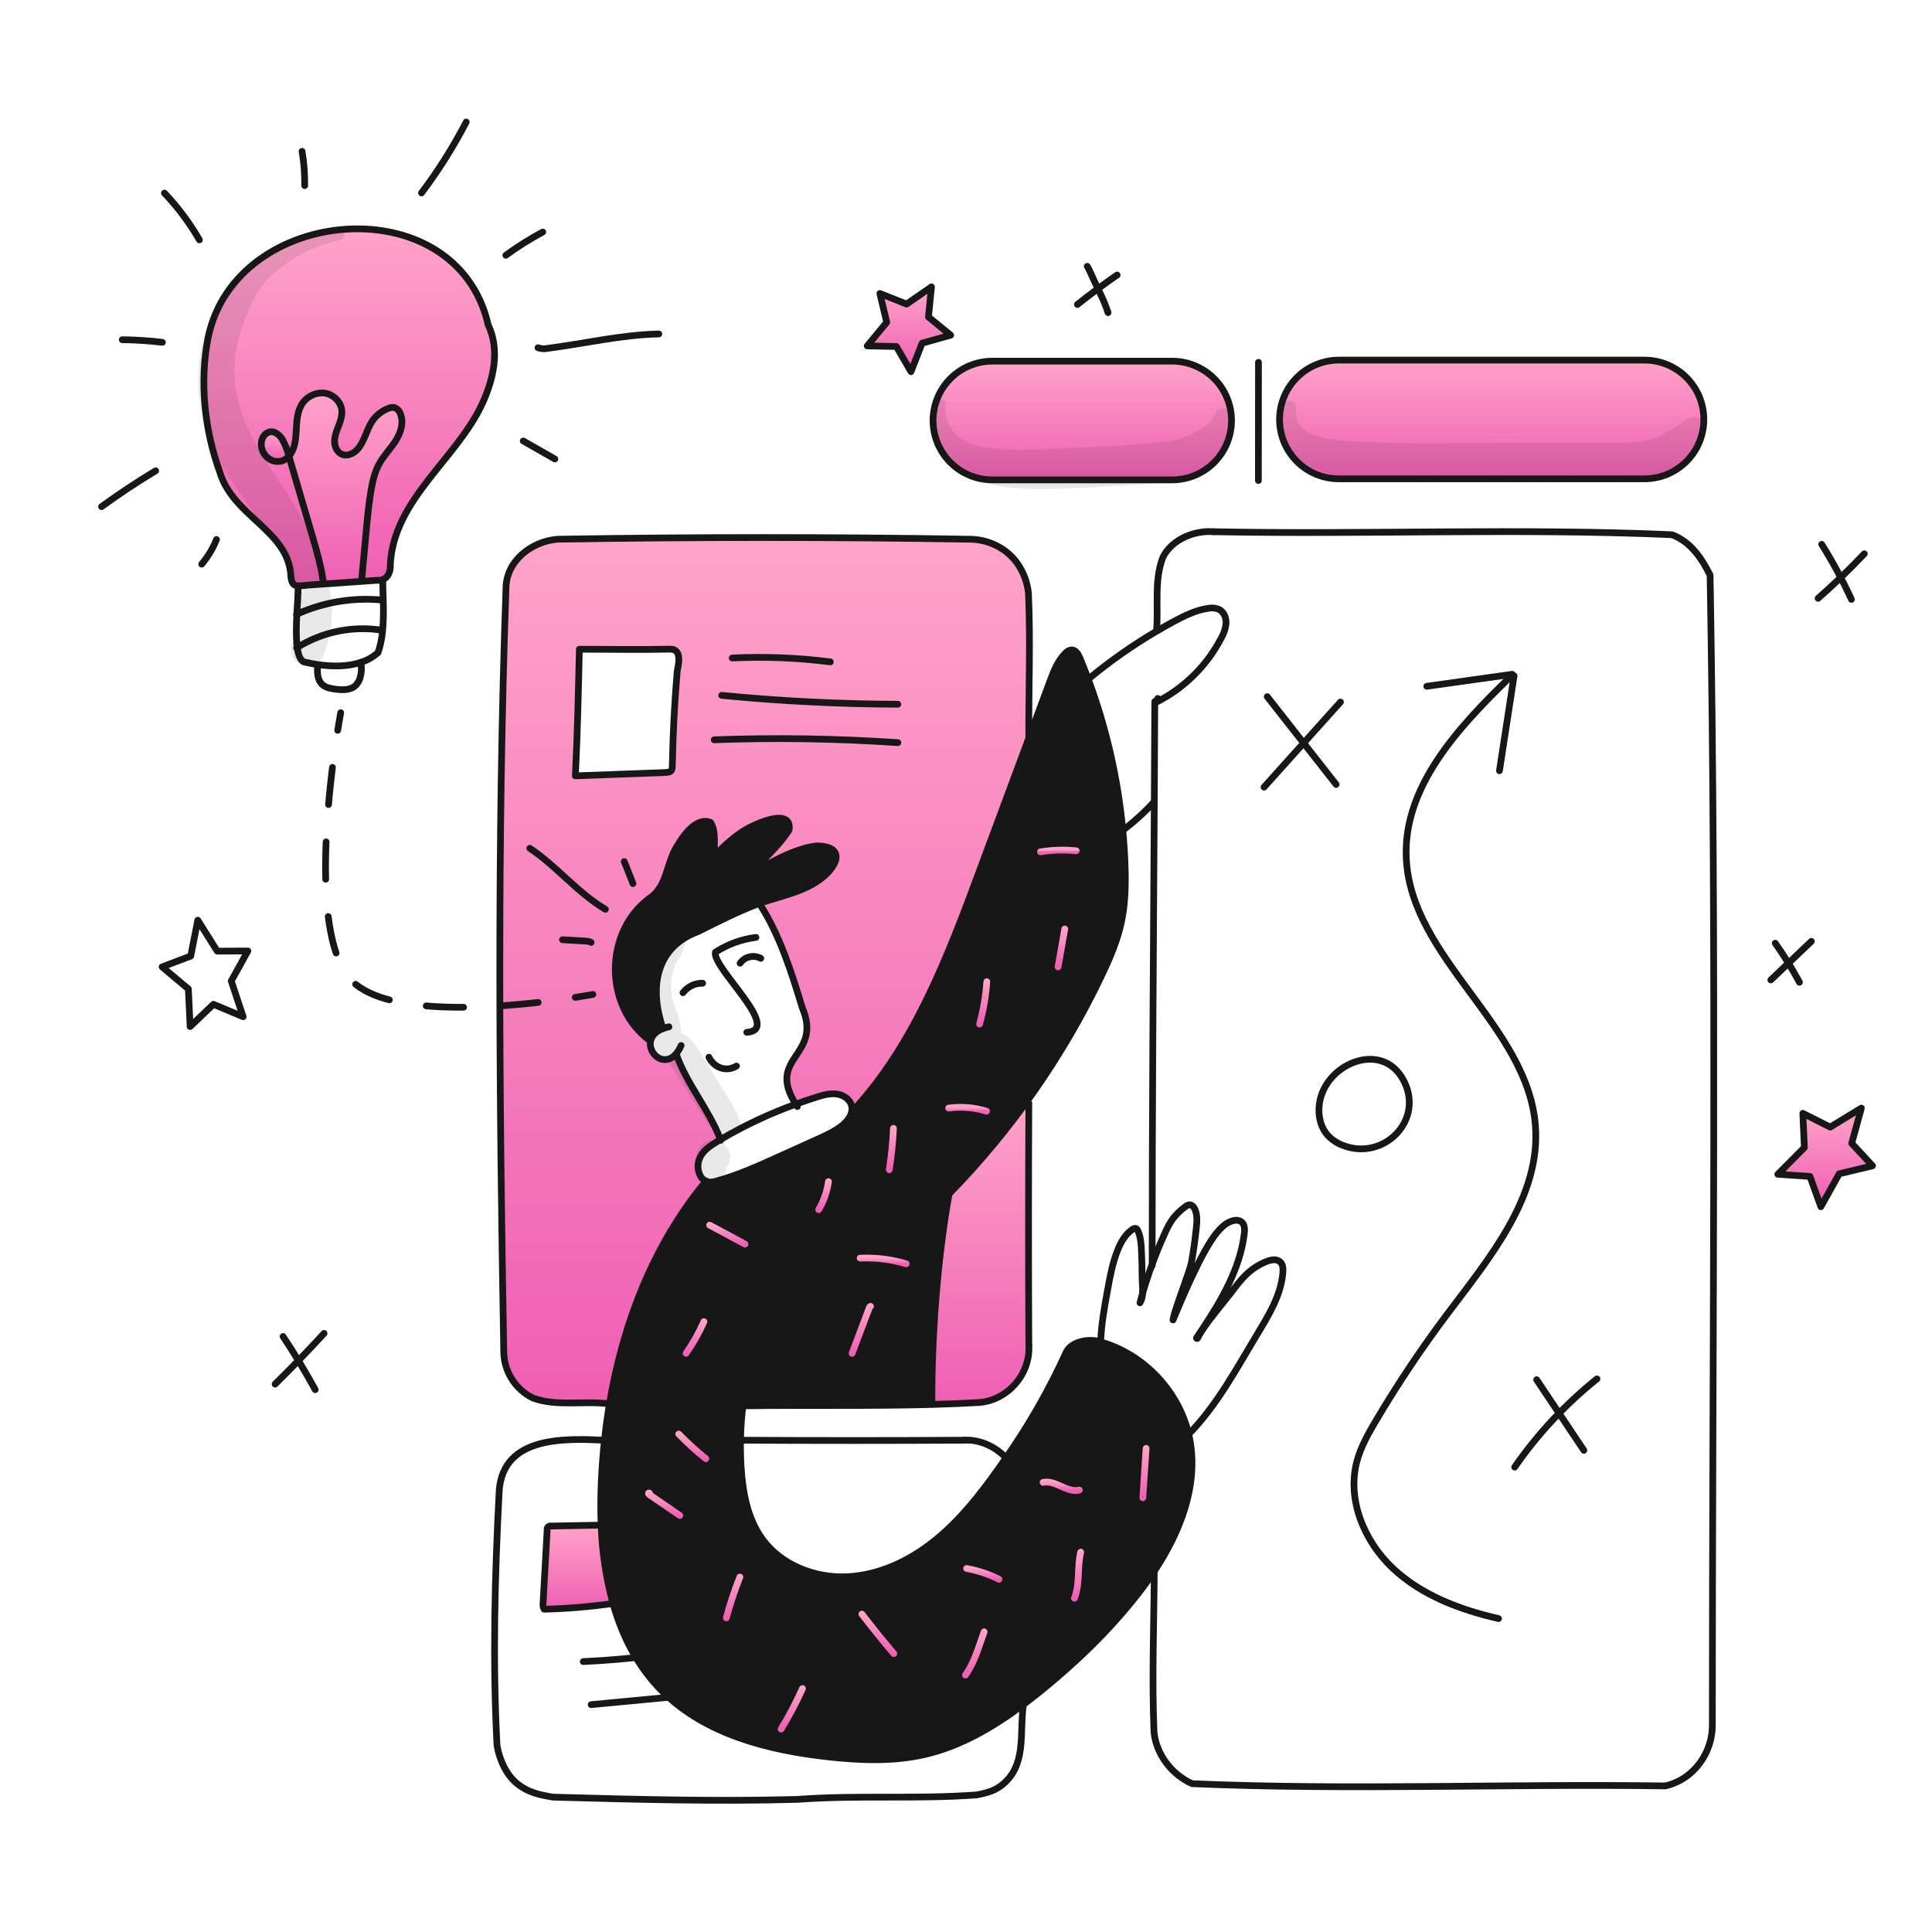 <svg xmlns="http://www.w3.org/2000/svg" width="960" height="960" viewBox="0 0 960 960" fill="none"><g clip-path="url(#clip0_38_4061)"><path d="M816.96 178.936C820.847 178.913 824.701 179.66 828.299 181.132C831.897 182.604 835.168 184.772 837.925 187.513C840.682 190.254 842.87 193.513 844.363 197.102C845.856 200.692 846.624 204.541 846.624 208.429C846.624 212.316 845.856 216.165 844.363 219.755C842.87 223.344 840.682 226.603 837.925 229.344C835.168 232.085 831.897 234.254 828.299 235.726C824.701 237.198 820.847 237.944 816.96 237.921H665.465C661.577 237.944 657.723 237.198 654.125 235.726C650.527 234.254 647.256 232.085 644.499 229.344C641.742 226.603 639.554 223.344 638.061 219.755C636.568 216.165 635.8 212.316 635.8 208.429C635.8 204.541 636.568 200.692 638.061 197.102C639.554 193.513 641.742 190.254 644.499 187.513C647.256 184.772 650.527 182.604 654.125 181.132C657.723 179.66 661.577 178.913 665.465 178.936H816.96Z" fill="url(#paint0_linear_38_4061)"></path><path d="M582.268 179.46C586.156 179.438 590.009 180.184 593.607 181.656C597.205 183.128 600.477 185.297 603.234 188.038C605.991 190.779 608.179 194.037 609.672 197.627C611.164 201.216 611.933 205.065 611.933 208.953C611.933 212.84 611.164 216.69 609.672 220.279C608.179 223.869 605.991 227.127 603.234 229.868C600.477 232.609 597.205 234.778 593.607 236.25C590.009 237.722 586.156 238.468 582.268 238.445H492.944C485.152 238.4 477.695 235.273 472.201 229.747C466.707 224.221 463.623 216.745 463.623 208.953C463.623 201.161 466.707 193.685 472.201 188.159C477.695 182.633 485.152 179.506 492.944 179.46H582.268Z" fill="url(#paint1_linear_38_4061)"></path><path d="M540.731 337.484C549.718 361.649 555.495 386.889 557.912 412.558C558.446 418.129 558.803 423.722 559.012 429.315C559.368 439.12 559.235 449.036 557.118 458.615C555.112 467.751 551.357 476.409 547.335 484.854C528.22 524.892 502.631 561.502 471.6 593.211C465.751 625.511 462.887 664.831 463.054 697.554L463.065 697.866C431.891 698.746 400.705 698.122 369.485 698.546L369.129 698.501C368.462 704.195 368.076 709.907 367.97 715.637C367.892 720.127 367.992 724.614 368.27 729.097C369.061 741.687 371.445 754.697 378.899 764.873C388.314 777.742 404.96 784.193 420.882 783.48C436.804 782.767 451.945 775.547 464.382 765.58C476.819 755.613 486.811 742.929 496.036 729.926C497.351 728.077 498.643 726.226 499.913 724.355C511.421 707.875 521.398 690.376 529.718 672.078C532.069 666.819 540.347 665.059 545.918 666.529C546.23 666.607 546.531 666.696 546.831 666.786C568.09 672.735 585.431 690.886 590.585 712.311C590.875 713.425 591.109 714.55 591.31 715.687C595.365 738.438 586.496 761.168 573.55 780.744C570.95 784.655 568.213 788.444 565.371 792.075C551.422 809.924 535.01 825.768 517.417 840.041C514.498 842.403 511.534 844.731 508.517 846.993C493.654 858.135 477.476 867.672 459.471 871.806C443.816 875.406 427.494 874.736 411.516 872.976C381.667 869.689 350.616 861.756 329.29 840.609C317.045 828.464 309.246 813.245 304.566 796.699C301.119 784.015 299.156 770.973 298.717 757.836C298.417 750.561 298.472 743.296 298.795 736.154C299.107 729.324 299.619 722.472 300.366 715.642C301.012 709.615 301.836 703.606 302.839 697.615C309.647 657.237 324.739 618.308 350.739 586.966C350.873 587.041 351.014 587.101 351.162 587.144C352.794 587.529 354.503 587.424 356.076 586.844C366.627 583.969 376.632 579.444 386.593 574.933C393.133 571.981 399.666 569.029 406.193 566.076C410.371 564.193 414.605 562.265 418.215 559.446C420.621 557.563 422.827 554.889 423.262 552.004L423.696 552.059C454.336 519.035 470.748 475.626 486.447 433.399C494.703 411.193 502.962 388.98 511.226 366.76C514.692 357.412 518.165 348.068 521.644 338.727C523.544 333.613 525.555 328.332 529.466 324.521C530.223 323.641 531.278 323.071 532.429 322.921C534.535 322.865 535.839 325.127 536.652 327.066C538.084 330.513 539.443 333.986 540.731 337.484Z" fill="#171717"></path><path d="M511.216 548.076C511.027 587.708 511.027 627.833 511.216 668.452C512.141 682.412 500.999 695.783 486.516 696.897C478.705 697.342 470.887 697.665 463.062 697.866L463.051 697.554C462.884 664.831 465.751 625.511 471.597 593.211C485.599 578.91 498.515 563.585 510.237 547.362L511.216 548.076Z" fill="url(#paint2_linear_38_4061)"></path><path d="M486.437 433.393C470.737 475.62 454.326 519.029 423.686 552.053L423.252 551.998C423.387 551.18 423.361 550.343 423.174 549.535C422.416 546.226 419.04 544.035 415.674 543.608C412.308 543.181 408.933 544.142 405.691 545.168C402.237 546.259 398.813 547.421 395.418 548.655C380.444 525.101 408.9 524.979 398.661 500.767C393.225 483 387.631 464.991 377.6 449.348L377.433 448.869C387.382 445.359 398.156 443.51 406.78 437.46C415.838 431.276 421.164 420.346 405.51 420.335C393.945 421.95 383.427 428.368 373.332 433.961C379.171 426.875 387.438 420.09 392.14 412.261C393.64 400.228 372.43 410.423 367.806 413.988C363.158 417.214 358.924 420.999 355.2 425.259C354.442 420.059 356.135 413.494 353.105 408.68C345.93 405.706 339.3 415.41 336.105 420.97C331.159 429.048 331.359 440.67 322.891 446.217C299.95 463.108 300.039 500.378 323.058 517.168L323.292 517.213C321.877 523.497 329.755 530.371 335.66 523.965L336.16 524.21C341.586 539.184 352.294 551.351 358.009 566.237C357.474 566.549 356.94 566.872 356.409 567.195C352.821 569.367 349.078 571.886 347.529 575.785C346.545 578.302 346.597 581.107 347.674 583.585C348.244 585.05 349.335 586.253 350.738 586.961C324.744 618.303 309.647 657.233 302.838 697.611C290.259 695.828 276.978 699.093 264.8 694.669C260.438 692.516 256.767 689.181 254.206 685.044C251.646 680.907 250.298 676.134 250.316 671.269C248.087 545.369 246.973 418.35 251.43 292.448C251.43 279.078 263.686 269.048 277.056 267.936C345.021 266.822 414.1 266.822 482.065 267.936C486.723 267.985 491.303 269.13 495.435 271.279C504.349 275.735 509.92 284.649 511.035 294.679C512.127 318.69 511.079 342.701 511.224 366.756C502.952 388.972 494.69 411.184 486.437 433.393ZM336.491 333.618C336.635 332.003 339.699 322.398 332.925 322.554C317.917 322.889 302.898 322.588 287.879 322.599C287.411 343.579 286.943 364.559 285.896 385.517C300.536 384.984 315.18 384.445 329.828 383.901C334.228 383.745 334.028 382.965 334.117 378.701C334.184 375.024 334.296 371.347 334.429 367.67C334.696 360.306 335.079 352.953 335.577 345.61C335.855 341.608 336.16 337.611 336.491 333.618Z" fill="url(#paint3_linear_38_4061)"></path><path d="M405.515 420.335C421.169 420.346 415.842 431.276 406.785 437.46C398.161 443.51 387.385 445.36 377.438 448.869C377.349 448.902 377.27 448.925 377.18 448.958C366.729 452.858 356.78 457.972 346.797 462.93C325.282 470.952 322.753 491.275 329.36 510.918L329.428 511.096C325.673 512.555 323.822 514.851 323.287 517.213L323.054 517.168C300.035 500.377 299.945 463.108 322.886 446.217C331.354 440.668 331.155 429.048 336.102 420.97C339.302 415.41 345.929 405.706 353.102 408.68C356.133 413.494 354.439 420.056 355.197 425.259C358.922 420.997 363.158 417.211 367.809 413.984C372.433 410.418 393.647 400.224 392.143 412.257C387.443 420.09 379.173 426.875 373.335 433.957C383.431 428.368 393.95 421.95 405.515 420.335Z" fill="#171717"></path><path d="M304.558 796.694L304.146 796.816C292.95 798.407 281.67 799.337 270.364 799.602C269.864 798.696 269.683 797.648 269.851 796.627C270.531 784.494 271.207 772.36 271.879 760.227C271.82 759.962 271.828 759.687 271.903 759.426C271.978 759.165 272.117 758.927 272.308 758.734C272.499 758.541 272.735 758.399 272.995 758.321C273.255 758.243 273.531 758.232 273.796 758.288C282.096 758.143 290.401 757.991 298.709 757.831C299.148 770.968 301.111 784.01 304.558 796.694V796.694Z" fill="url(#paint4_linear_38_4061)"></path><path d="M242.576 161.4C248.576 174.169 245.228 188.408 239.576 200.686C226.785 228.206 195.688 248.117 193.95 280.339C194.173 283.804 192.981 286.991 190.106 288.016C189.258 288.303 188.359 288.412 187.466 288.339L179.778 288.874L179.722 288.027C180.456 280.15 181.187 272.273 181.917 264.395C182.552 257.521 183.187 250.635 184.335 243.827C185.126 239.215 186.162 234.568 188.424 230.468C190.724 226.312 194.151 222.903 196.68 218.892C199.209 214.881 200.78 209.745 198.853 205.41C198.606 204.708 198.193 204.075 197.65 203.565C197.107 203.055 196.45 202.683 195.733 202.48C194.786 202.364 193.825 202.515 192.959 202.915C189.671 204.184 186.854 206.437 184.892 209.366C182.029 213.678 181.182 219.204 177.772 223.092C175.867 225.276 172.781 226.847 170.062 225.811C167.578 224.875 166.252 222.011 166.241 219.349C166.23 216.687 167.266 214.157 168.213 211.672C169.16 209.187 170.085 206.58 169.828 203.928C169.405 199.438 165.338 195.717 160.848 195.282C158.592 195.141 156.343 195.644 154.362 196.733C152.382 197.823 150.752 199.452 149.662 201.433C145.372 209.109 149.327 220.062 143.556 226.633C142.83 223.674 141.693 220.832 140.18 218.187C138.821 216.059 136.514 214.098 134.03 214.587C133.281 214.781 132.584 215.139 131.988 215.634C131.393 216.129 130.915 216.749 130.587 217.451C128.515 221.462 130.81 226.921 134.966 228.67C136.736 229.455 138.741 229.523 140.559 228.86C141.676 228.392 142.668 227.671 143.459 226.754C143.492 226.71 143.526 226.676 143.559 226.632C143.57 226.676 143.581 226.71 143.592 226.754C147.459 239.954 151.333 253.165 155.213 266.386C157.513 274.218 159.804 282.086 160.713 290.186V290.198C158.407 290.354 156.101 290.521 153.794 290.677C151.41 290.844 149.516 291.189 148.079 291.111C145.995 291 144.859 290.019 144.535 286.343C143.444 263.558 115.868 256.95 109.16 234.443C101.606 213.563 99.099 189.731 103.366 167.904C116.919 101.579 226.788 92.331 242.576 161.4Z" fill="url(#paint5_linear_38_4061)"></path><path d="M198.856 205.409C200.783 209.743 199.201 214.88 196.683 218.891C194.165 222.902 190.722 226.311 188.427 230.467C186.165 234.567 185.127 239.214 184.338 243.826C183.19 250.634 182.555 257.52 181.92 264.394C181.187 272.271 180.455 280.149 179.725 288.026L179.781 288.873C173.431 289.318 167.076 289.759 160.717 290.198V290.187C159.804 282.087 157.509 274.221 155.217 266.387C151.341 253.173 147.467 239.963 143.596 226.756C143.585 226.711 143.574 226.678 143.563 226.633C149.334 220.06 145.379 209.107 149.669 201.433C150.759 199.452 152.389 197.822 154.369 196.733C156.35 195.644 158.6 195.141 160.855 195.282C165.345 195.717 169.412 199.438 169.835 203.928C170.092 206.58 169.178 209.187 168.22 211.672C167.262 214.157 166.237 216.697 166.248 219.349C166.259 222.001 167.585 224.875 170.069 225.811C172.788 226.847 175.874 225.276 177.779 223.092C181.189 219.204 182.036 213.677 184.899 209.366C186.861 206.437 189.678 204.184 192.966 202.915C193.833 202.515 194.793 202.364 195.74 202.48C196.456 202.684 197.113 203.056 197.655 203.566C198.197 204.075 198.609 204.707 198.856 205.409V205.409Z" fill="url(#paint6_linear_38_4061)"></path><path d="M143.559 226.635C143.526 226.68 143.492 226.713 143.459 226.758C142.668 227.674 141.676 228.395 140.559 228.864C138.741 229.527 136.736 229.459 134.966 228.674C130.81 226.925 128.515 221.466 130.587 217.455C130.915 216.753 131.393 216.132 131.988 215.637C132.584 215.142 133.281 214.785 134.03 214.591C136.514 214.101 138.821 216.062 140.18 218.191C141.694 220.834 142.831 223.676 143.559 226.635V226.635Z" fill="url(#paint7_linear_38_4061)"></path><path d="M371.075 512.957C389.202 511.675 353.805 480.935 355.465 473.147C361.545 469.21 368.435 466.697 375.621 465.793" stroke="#171717" stroke-width="3.343" stroke-linecap="round" stroke-linejoin="round"></path><path d="M339.365 493.28C340.502 491.777 341.98 490.565 343.677 489.746C345.374 488.926 347.241 488.522 349.125 488.567" stroke="#171717" stroke-width="3.343" stroke-linecap="round" stroke-linejoin="round"></path><path d="M367.732 478.629C368.854 477.034 370.521 475.906 372.418 475.458C374.316 475.01 376.312 475.274 378.027 476.2" stroke="#171717" stroke-width="3.343" stroke-linecap="round" stroke-linejoin="round"></path><path d="M365.938 529.714C360.902 532.8 354.874 530.605 352.256 525.335" stroke="#171717" stroke-width="3.343" stroke-linecap="round" stroke-linejoin="round"></path><path d="M332.379 510.216C331.374 510.434 330.387 510.728 329.427 511.096C325.672 512.555 323.822 514.851 323.287 517.213C321.872 523.497 329.75 530.371 335.655 523.965C336.829 522.639 337.771 521.125 338.44 519.486" stroke="#171717" stroke-width="3.343" stroke-linecap="round" stroke-linejoin="round"></path><path d="M396.201 549.848C395.923 549.448 395.667 549.048 395.422 548.656C380.447 525.102 408.903 524.98 398.664 500.768C393.226 483.001 387.632 464.992 377.601 449.349" stroke="#171717" stroke-width="3.343" stroke-linecap="round" stroke-linejoin="round"></path><path d="M323.054 517.168C300.036 500.378 299.946 463.108 322.887 446.217C331.355 440.669 331.155 429.048 336.102 420.97C339.302 415.41 345.929 405.706 353.102 408.68C356.133 413.494 354.439 420.056 355.197 425.259C358.922 420.997 363.158 417.21 367.809 413.984C372.433 410.419 393.647 400.224 392.143 412.257C387.443 420.09 379.174 426.875 373.335 433.957C383.43 428.364 393.948 421.946 405.513 420.331C421.167 420.342 415.841 431.272 406.783 437.456C398.159 443.506 387.383 445.356 377.436 448.865C377.347 448.898 377.269 448.921 377.179 448.954C366.728 452.854 356.779 457.968 346.796 462.926C325.281 470.948 322.752 491.271 329.359 510.914" stroke="#171717" stroke-width="3.343" stroke-linecap="round" stroke-linejoin="round"></path><path d="M358.15 566.6C358.106 566.478 358.061 566.355 358.005 566.233C352.29 551.347 341.582 539.18 336.156 524.206" stroke="#171717" stroke-width="3.343" stroke-linecap="round" stroke-linejoin="round"></path><path d="M358.005 566.237C357.471 566.549 356.936 566.872 356.405 567.195C352.817 569.368 349.074 571.886 347.525 575.785C346.54 578.302 346.592 581.106 347.67 583.585C348.24 585.049 349.331 586.252 350.734 586.961C350.868 587.036 351.009 587.096 351.157 587.139C352.789 587.523 354.498 587.419 356.071 586.839C366.622 583.964 376.627 579.439 386.588 574.928C393.128 571.976 399.661 569.023 406.188 566.071C410.366 564.188 414.6 562.26 418.21 559.441C420.616 557.558 422.822 554.884 423.257 551.998C423.391 551.18 423.365 550.344 423.179 549.536C422.421 546.227 419.045 544.036 415.679 543.609C412.313 543.182 408.939 544.143 405.696 545.169C402.242 546.26 398.818 547.422 395.424 548.656C382.431 553.339 369.903 559.224 358.005 566.237V566.237Z" stroke="#171717" stroke-width="3.343" stroke-linecap="round" stroke-linejoin="round"></path><path d="M350.863 586.793L350.73 586.961C324.736 618.302 309.639 657.232 302.83 697.61C301.83 703.593 301.006 709.602 300.357 715.637C299.61 722.467 299.098 729.319 298.786 736.149C298.463 743.291 298.407 750.556 298.708 757.831C299.147 770.968 301.11 784.01 304.557 796.694C309.237 813.239 317.036 828.459 329.281 840.604C350.606 861.751 381.658 869.684 411.507 872.971C427.485 874.731 443.807 875.4 459.462 871.801C477.462 867.667 493.645 858.13 508.508 846.988C511.527 844.726 514.491 842.398 517.408 840.035C535.001 825.763 551.413 809.919 565.362 792.07C568.204 788.438 570.945 784.65 573.541 780.739C586.487 761.163 595.356 738.433 591.301 715.682C591.101 714.545 590.866 713.42 590.576 712.306C585.418 690.88 568.076 672.73 546.822 666.78C546.522 666.691 546.222 666.602 545.909 666.524C540.338 665.053 532.06 666.814 529.709 672.073C521.389 690.371 511.413 707.87 499.904 724.35C498.634 726.222 497.342 728.071 496.027 729.921C486.802 742.921 476.807 755.592 464.373 765.575C451.939 775.558 436.808 782.755 420.873 783.475C404.938 784.195 388.306 777.737 378.891 764.868C371.437 754.695 369.053 741.682 368.262 729.091C367.984 724.612 367.884 720.125 367.962 715.632C368.062 709.905 368.449 704.193 369.121 698.496C372.118 672.882 380.772 648.254 394.457 626.396" stroke="#171717" stroke-width="3.343" stroke-linecap="round" stroke-linejoin="round"></path><path d="M423.687 552.053C454.327 519.029 470.739 475.62 486.438 433.393C494.694 411.187 502.953 388.974 511.217 366.754C514.683 357.406 518.156 348.062 521.634 338.721C523.534 333.607 525.546 328.326 529.457 324.515C530.213 323.635 531.269 323.065 532.42 322.915C534.526 322.859 535.83 325.121 536.643 327.06C538.079 330.514 539.442 333.99 540.732 337.488C549.719 361.653 555.495 386.893 557.913 412.562C558.447 418.133 558.804 423.726 559.013 429.319C559.369 439.124 559.234 449.04 557.118 458.619C555.112 467.755 551.358 476.412 547.336 484.858C528.22 524.894 502.632 561.503 471.601 593.211C466.867 598.058 461.998 602.786 456.994 607.395" stroke="#171717" stroke-width="3.343" stroke-linecap="round" stroke-linejoin="round"></path><path d="M471.73 592.487C471.685 592.732 471.641 592.966 471.596 593.211C465.747 625.511 462.883 664.831 463.05 697.554" stroke="#171717" stroke-width="3.343" stroke-linecap="round" stroke-linejoin="round"></path><path d="M540.285 337.852C540.43 337.729 540.585 337.607 540.731 337.484C551.466 328.567 562.909 320.541 574.948 313.484C577.666 311.879 580.414 310.33 583.192 308.838C588.563 305.938 594.156 303.211 600.184 302.297C602.024 301.893 603.942 302.061 605.684 302.777C608.09 303.969 609.294 306.843 609.227 309.517C609.004 312.198 608.173 314.793 606.798 317.105C599.596 330.946 588.189 342.145 574.219 349.093L575.289 347.054" stroke="#171717" stroke-width="3.343" stroke-linecap="round" stroke-linejoin="round"></path><path d="M574.714 313.084C575.649 301.363 573.421 287.992 577.878 276.851C582.335 267.937 593.478 263.48 603.036 264.205" stroke="#171717" stroke-width="3.343" stroke-linecap="round" stroke-linejoin="round"></path><path d="M572.5 628.865V628.23C572.489 553.33 573.113 474.573 573.559 398.73C573.648 382.016 573.73 365.471 573.804 349.093V348.593" stroke="#171717" stroke-width="3.343" stroke-linecap="round" stroke-linejoin="round"></path><path d="M603.036 264.205C679.268 265.705 755.036 262.366 830.797 265.705C839.71 269.047 845.281 276.847 849.738 285.76C853.08 476.285 850.852 666.81 850.852 857.335C850.852 870.705 841.939 884.075 827.452 887.418C749.46 886.303 670.352 889.646 592.36 886.303C582.332 881.847 574.533 871.819 573.419 860.677C572.319 834.104 573.408 807.531 573.542 780.735V780.222" stroke="#171717" stroke-width="3.343" stroke-linecap="round" stroke-linejoin="round"></path><path d="M511.216 548.076C511.027 587.708 511.027 627.833 511.216 668.452" stroke="#171717" stroke-width="3.343" stroke-linecap="round" stroke-linejoin="round"></path><path d="M303.077 697.643L302.832 697.61C290.253 695.827 276.972 699.092 264.794 694.668C260.431 692.515 256.76 689.18 254.2 685.043C251.639 680.906 250.291 676.133 250.31 671.268C248.081 545.368 246.967 418.349 251.424 292.447C251.424 279.077 263.68 269.047 277.05 267.935C345.015 266.821 414.094 266.821 482.059 267.935C486.716 267.984 491.296 269.129 495.429 271.278C504.343 275.734 509.914 284.648 511.029 294.678C512.121 318.689 511.073 342.7 511.218 366.755V368.255" stroke="#171717" stroke-width="3.343" stroke-linecap="round" stroke-linejoin="round"></path><path d="M511.216 668.452C512.141 682.412 500.999 695.783 486.516 696.897C478.706 697.342 470.888 697.665 463.062 697.866C431.888 698.746 400.702 698.122 369.482 698.546" stroke="#171717" stroke-width="3.343" stroke-linecap="round" stroke-linejoin="round"></path><path d="M368.167 715.637C405.18 715.837 441.948 715.837 478.872 715.637" stroke="#171717" stroke-width="3.343" stroke-linecap="round" stroke-linejoin="round"></path><path d="M508.531 846.843C508.52 846.888 508.52 846.943 508.509 846.988C506.593 860.782 509.879 875.199 499.885 885.188C495.428 889.645 490.972 890.759 485.401 891.873C455.318 894.102 426.349 891.873 396.266 894.102C356.156 895.216 314.931 894.102 274.821 892.988C268.136 891.873 262.565 890.759 256.994 886.302C251.423 881.845 248.08 874.046 246.966 867.361C244.738 825.023 245.852 782.684 248.08 740.345C250.309 713.604 280.392 714.719 300.324 715.632" stroke="#171717" stroke-width="3.343" stroke-linecap="round" stroke-linejoin="round"></path><path d="M478.872 715.637C486.672 715.114 494.392 718.701 499.751 724.237" stroke="#171717" stroke-width="3.343" stroke-linecap="round" stroke-linejoin="round"></path><path d="M816.96 237.921H665.465C661.577 237.944 657.723 237.198 654.125 235.726C650.527 234.254 647.256 232.085 644.499 229.344C641.742 226.603 639.554 223.344 638.061 219.755C636.568 216.165 635.8 212.316 635.8 208.429C635.8 204.541 636.568 200.692 638.061 197.102C639.554 193.513 641.742 190.254 644.499 187.513C647.256 184.772 650.527 182.604 654.125 181.132C657.723 179.66 661.577 178.913 665.465 178.936H816.96C820.847 178.913 824.701 179.66 828.299 181.132C831.897 182.604 835.168 184.772 837.925 187.513C840.682 190.254 842.87 193.513 844.363 197.102C845.856 200.692 846.624 204.541 846.624 208.429C846.624 212.316 845.856 216.165 844.363 219.755C842.87 223.344 840.682 226.603 837.925 229.344C835.168 232.085 831.897 234.254 828.299 235.726C824.701 237.198 820.847 237.944 816.96 237.921V237.921Z" stroke="#171717" stroke-width="3.343" stroke-linecap="round" stroke-linejoin="round"></path><path d="M582.268 238.445H492.944C485.152 238.4 477.695 235.273 472.201 229.747C466.707 224.221 463.623 216.745 463.623 208.953C463.623 201.161 466.707 193.685 472.201 188.159C477.695 182.633 485.152 179.506 492.944 179.46H582.268C586.156 179.438 590.009 180.184 593.607 181.656C597.205 183.128 600.477 185.297 603.234 188.038C605.991 190.779 608.179 194.037 609.672 197.627C611.164 201.216 611.933 205.065 611.933 208.953C611.933 212.84 611.164 216.69 609.672 220.279C608.179 223.869 605.991 227.127 603.234 229.868C600.477 232.609 597.205 234.778 593.607 236.25C590.009 237.722 586.156 238.468 582.268 238.445V238.445Z" stroke="#171717" stroke-width="3.343" stroke-linecap="round" stroke-linejoin="round"></path><path d="M567.716 642.759C569.143 637.856 570.736 633.013 572.496 628.23C574.412 622.993 576.526 617.835 578.836 612.754C579.893 610.233 581.215 607.831 582.78 605.59C584.552 603.295 586.65 601.272 589.008 599.584C589.564 599.078 590.262 598.756 591.008 598.659C592.334 598.604 593.325 599.852 593.827 601.066C595.041 604.03 594.751 607.361 594.406 610.537C593.793 616.096 593.069 621.637 592.055 627.127C591.108 632.252 583.543 650.736 582.863 655.873C587.242 645.299 597.381 621.088 604.846 612.264C607.074 609.634 609.759 607.094 613.135 606.459C613.755 606.306 614.399 606.28 615.029 606.383C615.66 606.486 616.262 606.716 616.801 607.059C618.528 608.329 618.55 610.859 618.283 612.987C616.177 630.268 607.163 645.732 597.503 660.351C596.512 661.851 595.503 663.359 594.495 664.851" stroke="#171717" stroke-width="3.343" stroke-linecap="round" stroke-linejoin="round"></path><path d="M567.717 642.759C567.726 644.381 567.283 645.975 566.436 647.359C566.848 645.823 567.272 644.285 567.717 642.759Z" stroke="#171717" stroke-width="3.343" stroke-linecap="round" stroke-linejoin="round"></path><path d="M546.915 666.48C547.26 658.012 548.775 649.644 550.291 641.31C551.516 634.536 552.764 627.71 555.305 621.3C556.875 617.333 559.07 613.422 562.558 610.971C563.182 610.525 564.029 610.135 564.675 610.536C564.972 610.765 565.203 611.07 565.343 611.417C566.781 614.481 567.026 617.946 567.182 621.311C567.405 625.869 567.512 630.429 567.505 634.993C567.505 637.076 567.873 640.073 567.717 642.759" stroke="#171717" stroke-width="3.343" stroke-linecap="round" stroke-linejoin="round"></path><path d="M591.092 712.183C604.741 698.067 614.155 680.529 624.272 663.705C630.189 653.878 636.562 643.728 637.453 632.285C637.598 630.458 637.509 628.408 636.216 627.116C634.489 625.4 631.604 625.916 629.342 626.816C625.957 628.158 622.834 630.085 620.116 632.509C616.674 635.584 613.966 639.384 611.147 643.027C606.657 648.832 601.777 654.392 597.699 660.486C596.699 661.986 595.749 663.517 594.858 665.099C595.103 664.776 595.337 664.453 595.582 664.13" stroke="#171717" stroke-width="3.343" stroke-linecap="round" stroke-linejoin="round"></path><path d="M557.9 412.569L557.911 412.558C563.423 408.43 568.541 403.801 573.2 398.731" stroke="#171717" stroke-width="3.343" stroke-linecap="round" stroke-linejoin="round"></path><path d="M148.083 292.115C148.216 294.432 147.793 299.524 147.492 305.195C147.202 310.833 147.046 317.05 147.692 321.73C148.249 325.83 149.43 328.749 151.669 329.05C153.619 329.507 155.691 329.908 157.831 330.209C164.861 331.256 172.605 331.345 179.245 329.139C182.432 328.14 185.368 326.473 187.858 324.248C189.052 320.667 189.819 316.957 190.142 313.195C190.542 308.206 190.635 303.196 190.42 298.195C190.331 294.819 190.198 291.466 190.186 288.195" stroke="#171717" stroke-width="3.343" stroke-linecap="round" stroke-linejoin="round"></path><path d="M179.781 288.873L187.469 288.338C188.362 288.411 189.26 288.301 190.109 288.015C192.984 286.99 194.176 283.803 193.953 280.338C195.691 248.116 226.788 228.205 239.579 200.685C245.228 188.407 248.571 174.168 242.579 161.399C226.791 92.331 116.922 101.579 103.373 167.906C99.106 189.733 101.613 213.565 109.167 234.445C115.875 256.951 143.451 263.558 144.542 286.345C144.866 290.022 146.002 291.003 148.086 291.114C149.523 291.192 151.417 290.847 153.801 290.68C156.108 290.524 158.414 290.356 160.72 290.2C167.069 289.753 173.423 289.311 179.781 288.873Z" stroke="#171717" stroke-width="3.343" stroke-linecap="round" stroke-linejoin="round"></path><path d="M157.776 330.577C157.609 333.977 157.631 337.864 160.149 340.159C161.787 341.652 164.104 342.087 166.299 342.399C169.899 342.899 174.01 343.099 176.661 340.638C177.856 339.44 178.69 337.931 179.068 336.282C179.695 333.949 179.756 331.501 179.246 329.14" stroke="#171717" stroke-width="3.343" stroke-linecap="round" stroke-linejoin="round"></path><path d="M147.348 305.262C147.393 305.24 147.448 305.218 147.493 305.195C160.914 299.127 175.701 296.712 190.356 298.195" stroke="#171717" stroke-width="3.343" stroke-linecap="round" stroke-linejoin="round"></path><path d="M147.4 321.908C147.5 321.852 147.589 321.787 147.69 321.731C160.29 313.878 175.302 310.843 189.962 313.184" stroke="#171717" stroke-width="3.343" stroke-linecap="round" stroke-linejoin="round"></path><path d="M143.56 226.634C149.331 220.061 145.376 209.108 149.666 201.434C150.755 199.453 152.385 197.824 154.365 196.734C156.346 195.645 158.596 195.142 160.852 195.283C165.342 195.718 169.409 199.439 169.832 203.929C170.089 206.581 169.175 209.188 168.217 211.673C167.259 214.158 166.234 216.698 166.245 219.35C166.256 222.002 167.582 224.876 170.066 225.812C172.785 226.848 175.871 225.277 177.776 223.093C181.186 219.205 182.033 213.679 184.896 209.367C186.857 206.438 189.674 204.185 192.963 202.916C193.829 202.515 194.789 202.365 195.737 202.481C196.453 202.684 197.11 203.056 197.653 203.566C198.196 204.076 198.609 204.709 198.857 205.411C200.784 209.745 199.202 214.882 196.684 218.893C194.166 222.904 190.723 226.313 188.428 230.469C186.166 234.569 185.128 239.216 184.339 243.828C183.191 250.636 182.556 257.522 181.921 264.396C181.187 272.273 180.456 280.151 179.726 288.028" stroke="#171717" stroke-width="3.343" stroke-linecap="round" stroke-linejoin="round"></path><path d="M143.559 226.634C142.832 223.676 141.696 220.834 140.183 218.189C138.824 216.061 136.517 214.1 134.033 214.589C133.284 214.784 132.586 215.141 131.991 215.636C131.396 216.131 130.918 216.752 130.59 217.453C128.518 221.464 130.813 226.923 134.969 228.672C136.739 229.457 138.744 229.525 140.562 228.862C141.678 228.394 142.671 227.673 143.462 226.756C143.492 226.712 143.526 226.679 143.559 226.634Z" stroke="#171717" stroke-width="3.343" stroke-linecap="round" stroke-linejoin="round"></path><path d="M160.717 290.187C159.804 282.087 157.509 274.221 155.217 266.387C151.341 253.173 147.467 239.962 143.596 226.756C143.585 226.711 143.574 226.678 143.563 226.633" stroke="#171717" stroke-width="3.343" stroke-linecap="round" stroke-linejoin="round"></path><path d="M625.331 180.051C625.32 199.627 625.305 219.199 625.286 238.768" stroke="#171717" stroke-width="3.343" stroke-linecap="round" stroke-linejoin="round"></path><path d="M332.925 322.555C317.917 322.89 302.898 322.589 287.879 322.6C287.411 343.58 286.943 364.56 285.896 385.518C300.536 384.984 315.18 384.446 329.828 383.902C334.228 383.746 334.028 382.966 334.117 378.702C334.184 375.025 334.296 371.348 334.429 367.671C334.696 360.307 335.079 352.953 335.577 345.611C335.855 341.611 336.16 337.614 336.491 333.622C336.635 332.001 339.7 322.401 332.925 322.555Z" stroke="#171717" stroke-width="3.343" stroke-linecap="round" stroke-linejoin="round"></path><path d="M304.146 796.816C292.95 798.407 281.67 799.337 270.364 799.602C269.864 798.696 269.683 797.648 269.851 796.627C270.531 784.494 271.207 772.36 271.879 760.227C271.82 759.962 271.828 759.687 271.903 759.426C271.978 759.165 272.117 758.927 272.308 758.734C272.499 758.541 272.735 758.399 272.995 758.321C273.255 758.243 273.531 758.232 273.796 758.288C282.096 758.143 290.401 757.991 298.709 757.831H298.809" stroke="#171717" stroke-width="3.343" stroke-linecap="round" stroke-linejoin="round"></path><path d="M169.3 354.12C169.3 354.12 168.684 357.381 167.8 362.903" stroke="#171717" stroke-width="3.343" stroke-linecap="round" stroke-linejoin="round"></path><path d="M165.2 381.3C161.169 413.757 157.641 466.11 173.231 485.6C189.356 505.756 246.942 500.963 276.631 496.951" stroke="#171717" stroke-width="3.343" stroke-linecap="round" stroke-linejoin="round" stroke-dasharray="18.58 18.58"></path><path d="M285.825 495.6C291.325 494.738 294.608 494.111 294.608 494.111" stroke="#171717" stroke-width="3.343" stroke-linecap="round" stroke-linejoin="round"></path><path d="M107.578 268.089C105.805 272.534 103.325 276.664 100.233 280.318" stroke="#171717" stroke-width="3.343" stroke-linecap="round" stroke-linejoin="round"></path><path d="M77.363 233.933C68.139 239.481 59.168 245.423 50.449 251.759" stroke="#171717" stroke-width="3.343" stroke-linecap="round" stroke-linejoin="round"></path><path d="M80.684 170.1C74.071 169.312 67.42 168.878 60.761 168.8" stroke="#171717" stroke-width="3.343" stroke-linecap="round" stroke-linejoin="round"></path><path d="M99.085 119.2C94.227 110.785 88.394 102.972 81.705 95.924" stroke="#171717" stroke-width="3.343" stroke-linecap="round" stroke-linejoin="round"></path><path d="M260 219.118L275.712 228.063" stroke="#171717" stroke-width="3.343" stroke-linecap="round" stroke-linejoin="round"></path><path d="M267.315 172.768C268.822 173.338 270.463 173.456 272.035 173.105C290.502 170.748 308.767 166.344 327.379 165.945" stroke="#171717" stroke-width="3.343" stroke-linecap="round" stroke-linejoin="round"></path><path d="M251.36 126.84C257.194 122.562 263.323 118.702 269.7 115.288" stroke="#171717" stroke-width="3.343" stroke-linecap="round" stroke-linejoin="round"></path><path d="M209.455 95.865C217.842 84.764 225.273 72.972 231.671 60.617" stroke="#171717" stroke-width="3.343" stroke-linecap="round" stroke-linejoin="round"></path><path d="M151.4 92.225C151.485 86.52 151.047 80.819 150.092 75.193" stroke="#171717" stroke-width="3.343" stroke-linecap="round" stroke-linejoin="round"></path><path d="M289.827 825.633C301.129 825.104 312.399 824.144 323.636 822.751" stroke="#171717" stroke-width="3.343" stroke-linecap="round" stroke-linejoin="round"></path><path d="M293.743 847.031L335.462 843.085" stroke="#171717" stroke-width="3.343" stroke-linecap="round" stroke-linejoin="round"></path><path d="M363.824 326.958C380.104 326.172 396.422 326.817 412.589 328.885" stroke="#171717" stroke-width="3.343" stroke-linecap="round" stroke-linejoin="round"></path><path d="M358.601 345.526C387.691 348.361 416.871 349.832 446.142 349.939" stroke="#171717" stroke-width="3.343" stroke-linecap="round" stroke-linejoin="round"></path><path d="M354.9 367.601C385.324 366.482 415.785 366.957 446.158 369.023" stroke="#171717" stroke-width="3.343" stroke-linecap="round" stroke-linejoin="round"></path><path d="M314.538 439.059L310.188 428.11" stroke="#171717" stroke-width="3.343" stroke-linecap="round" stroke-linejoin="round"></path><path d="M300.826 451.822C286.957 443.622 276.672 430.457 263.273 421.511" stroke="#171717" stroke-width="3.343" stroke-linecap="round" stroke-linejoin="round"></path><path d="M293.723 468.282C292.813 467.806 291.796 467.57 290.769 467.596L279.483 466.941" stroke="#171717" stroke-width="3.343" stroke-linecap="round" stroke-linejoin="round"></path><path d="M744.614 804.265C725.486 799.884 706.38 792.711 692.087 779.265C677.794 765.819 669.18 745.083 674.245 726.124C676.152 718.987 679.831 712.468 683.592 706.111C694.554 687.585 706.539 669.684 719.492 652.491C740.545 624.545 765.475 594.562 762.964 559.664C759.364 509.606 700.735 476.182 698.748 426.035C697.348 390.769 724.51 361.646 749.78 337.006" stroke="#171717" stroke-width="3.343" stroke-linecap="round" stroke-linejoin="round"></path><path d="M663.92 389.784L629.674 346.162" stroke="#171717" stroke-width="3.343" stroke-linecap="round" stroke-linejoin="round"></path><path d="M628.101 391.116C640.755 377.023 653.41 362.931 666.065 348.838" stroke="#171717" stroke-width="3.343" stroke-linecap="round" stroke-linejoin="round"></path><path d="M708.952 341.014L751.414 335.051" stroke="#171717" stroke-width="3.343" stroke-linecap="round" stroke-linejoin="round"></path><path d="M787.011 720.664C779.19 708.968 771.37 697.272 763.55 685.574" stroke="#171717" stroke-width="3.343" stroke-linecap="round" stroke-linejoin="round"></path><path d="M745.066 382.97C747.488 367.25 749.911 351.53 752.333 335.81" stroke="#171717" stroke-width="3.343" stroke-linecap="round" stroke-linejoin="round"></path><path d="M793.519 685.154C777.852 697.726 764.082 712.493 752.635 729" stroke="#171717" stroke-width="3.343" stroke-linecap="round" stroke-linejoin="round"></path><path d="M655.9 546.75C654.608 552.825 655.656 559.664 659.849 564.25C661.947 566.44 664.519 568.12 667.367 569.16C687.574 577.017 708.135 556.46 697.267 536.54C686.751 517.255 659.893 527.99 655.9 546.75Z" stroke="#171717" stroke-width="3.343" stroke-linecap="round" stroke-linejoin="round"></path><path d="M550.477 154.879C550.518 155.051 550.729 155.537 550.531 155.308C548.756 149.26 545.446 143.608 542.911 137.832C542.161 135.936 541.273 134.097 540.252 132.332" stroke="#171717" stroke-width="3.343" stroke-linecap="round" stroke-linejoin="round"></path><path d="M535.348 151.301C541.756 146.185 548.34 141.299 555.098 136.645" stroke="#171717" stroke-width="3.343" stroke-linecap="round" stroke-linejoin="round"></path><path d="M903.407 297.3C911.386 290.268 919.04 282.889 926.369 275.164" stroke="#171717" stroke-width="3.343" stroke-linecap="round" stroke-linejoin="round"></path><path d="M919.957 297.832C915.637 288.404 910.706 279.268 905.194 270.482" stroke="#171717" stroke-width="3.343" stroke-linecap="round" stroke-linejoin="round"></path><path d="M894.139 488.1C890.539 481.382 886.525 474.896 882.118 468.678" stroke="#171717" stroke-width="3.343" stroke-linecap="round" stroke-linejoin="round"></path><path d="M879.91 486.929L900.049 467.754" stroke="#171717" stroke-width="3.343" stroke-linecap="round" stroke-linejoin="round"></path><path d="M156.622 690.521C151.689 681.479 146.364 672.667 140.648 664.086" stroke="#171717" stroke-width="3.343" stroke-linecap="round" stroke-linejoin="round"></path><path d="M136.7 687.765C145.01 679.554 153.12 671.148 161.029 662.547" stroke="#171717" stroke-width="3.343" stroke-linecap="round" stroke-linejoin="round"></path><path d="M120.81 505.202L106.042 499.037L94.469 510.09L93.601 491.389L80.55 480.454L94.78 475.061L98.286 457.25L107.95 472.617L123.168 472.544L114.91 487.435L120.81 505.202Z" stroke="#171717" stroke-width="3.343" stroke-linecap="round" stroke-linejoin="round"></path><path d="M920.11 568.12L930.449 579.284L913.892 583.261L904.778 599.618L899.352 584.565L883.375 583.495L896.578 570.227L895.82 553.212L909.413 560.053L924.912 550.605L920.11 568.12Z" fill="url(#paint8_linear_38_4061)"></path><path d="M472.387 166.547L458.204 170.524L452.666 184.674L445.391 172.173L430.917 171.884L440.611 160.174L437.201 145.834L450.471 151.104L462.839 142.536L461.346 157.5L472.387 166.547Z" fill="url(#paint9_linear_38_4061)"></path><path d="M452.666 184.674L445.391 172.173L430.917 171.884L440.611 160.174L437.201 145.834L450.471 151.104L462.839 142.536L461.346 157.5L472.387 166.547L458.204 170.524L452.666 184.674Z" stroke="#171717" stroke-width="3.343" stroke-linecap="round" stroke-linejoin="round"></path><path d="M904.778 599.618L899.352 584.565L883.375 583.495L896.578 570.227L895.82 553.212L909.413 560.053L924.912 550.605L920.11 568.12L930.449 579.284L913.892 583.261L904.778 599.618Z" stroke="#171717" stroke-width="3.343" stroke-linecap="round" stroke-linejoin="round"></path><path d="M517 423.282C522.87 422.335 528.839 422.157 534.755 422.751" stroke="url(#paint10_linear_38_4061)" stroke-width="3.343" stroke-linecap="round" stroke-linejoin="round"></path><path d="M525.756 480.468L529.072 461.623" stroke="url(#paint11_linear_38_4061)" stroke-width="3.343" stroke-linecap="round" stroke-linejoin="round"></path><path d="M486.747 508.861C488.653 501.979 489.859 494.921 490.347 487.797" stroke="url(#paint12_linear_38_4061)" stroke-width="3.343" stroke-linecap="round" stroke-linejoin="round"></path><path d="M490.221 552.185C484.139 550.282 477.71 549.747 471.396 550.617" stroke="url(#paint13_linear_38_4061)" stroke-width="3.343" stroke-linecap="round" stroke-linejoin="round"></path><path d="M441.859 581.222C442.951 574.413 443.65 567.546 443.952 560.656" stroke="url(#paint14_linear_38_4061)" stroke-width="3.343" stroke-linecap="round" stroke-linejoin="round"></path><path d="M450.28 627.994C442.862 625.759 435.118 624.807 427.38 625.178" stroke="url(#paint15_linear_38_4061)" stroke-width="3.343" stroke-linecap="round" stroke-linejoin="round"></path><path d="M423.387 672.505C426.231 664.972 429.075 657.439 431.921 649.906C432.046 649.575 432.215 649.205 432.556 649.105" stroke="url(#paint16_linear_38_4061)" stroke-width="3.343" stroke-linecap="round" stroke-linejoin="round"></path><path d="M406.8 601.044C409.333 596.771 410.986 592.034 411.662 587.112" stroke="url(#paint17_linear_38_4061)" stroke-width="3.343" stroke-linecap="round" stroke-linejoin="round"></path><path d="M370.2 618.206C364.34 615.06 358.479 611.913 352.617 608.766" stroke="url(#paint18_linear_38_4061)" stroke-width="3.343" stroke-linecap="round" stroke-linejoin="round"></path><path d="M340.9 672.486C344.364 667.524 347.344 662.242 349.8 656.712" stroke="url(#paint19_linear_38_4061)" stroke-width="3.343" stroke-linecap="round" stroke-linejoin="round"></path><path d="M350.718 724.807C345.989 721.001 341.495 716.913 337.26 712.565" stroke="url(#paint20_linear_38_4061)" stroke-width="3.343" stroke-linecap="round" stroke-linejoin="round"></path><path d="M337.801 753.037L322.685 742.7C322.436 742.53 322.154 742.278 322.231 741.986C322.308 741.694 322.905 741.9 322.687 742.107" stroke="url(#paint21_linear_38_4061)" stroke-width="3.343" stroke-linecap="round" stroke-linejoin="round"></path><path d="M360.906 803.909C362.765 797.019 365.018 790.241 367.654 783.609" stroke="url(#paint22_linear_38_4061)" stroke-width="3.343" stroke-linecap="round" stroke-linejoin="round"></path><path d="M388.124 859.155C392.096 852.682 395.642 845.958 398.742 839.024" stroke="url(#paint23_linear_38_4061)" stroke-width="3.343" stroke-linecap="round" stroke-linejoin="round"></path><path d="M444.118 821.672C438.678 815.26 433.402 808.714 428.289 802.032" stroke="url(#paint24_linear_38_4061)" stroke-width="3.343" stroke-linecap="round" stroke-linejoin="round"></path><path d="M479.716 832.318C483.246 827.429 485.265 821.638 487.238 815.939C487.826 814.238 488.415 812.538 489.005 810.839" stroke="url(#paint25_linear_38_4061)" stroke-width="3.343" stroke-linecap="round" stroke-linejoin="round"></path><path d="M496.393 784.747C491.313 782.202 485.898 780.393 480.309 779.375" stroke="url(#paint26_linear_38_4061)" stroke-width="3.343" stroke-linecap="round" stroke-linejoin="round"></path><path d="M536.316 740.408C530.26 741.98 524.427 735.249 518.316 736.583" stroke="url(#paint27_linear_38_4061)" stroke-width="3.343" stroke-linecap="round" stroke-linejoin="round"></path><path d="M533.863 794.128C536.769 786.962 535.142 778.74 537.005 771.235" stroke="url(#paint28_linear_38_4061)" stroke-width="3.343" stroke-linecap="round" stroke-linejoin="round"></path><path d="M567.87 744.226C568.411 736.046 568.951 727.867 569.492 719.687" stroke="url(#paint29_linear_38_4061)" stroke-width="3.343" stroke-linecap="round" stroke-linejoin="round"></path><g opacity="0.1"><path d="M167.851 112.668C152.63 114.586 137.896 120.552 126.269 130.704C113.817 141.578 103.813 154.949 100.369 171.429C96.539 189.06 98.685 207.465 106.469 223.743C113.769 239.491 125.092 252.474 134.518 266.878C144.054 281.451 153.884 301.119 145.575 318.502C140.34 329.453 156.537 336.461 161 325C173.658 292.474 152.712 260.174 135.337 234.09C126.469 220.776 118.874 207.481 116.886 191.324C114.935 175.477 119.969 160.471 127.231 146.64C130.702 140.032 138.32 133.257 144.555 129.313C151.969 124.575 160.162 121.183 168.755 119.293C172.41 118.516 171.667 112.184 167.855 112.664L167.851 112.668Z" fill="#171717"></path></g><g opacity="0.1"><path d="M465.93 198.936C462.085 203.16 461.666 211.163 463.341 216.428C465.522 223.288 469.82 229.888 475.912 233.837C490.919 243.565 510.359 243.275 527.618 242.792C537.59 242.512 547.55 241.921 557.502 241.247C566.467 240.639 575.634 240.423 584.473 238.696C592.753 237.078 601.628 233.566 607.39 227.122C612.007 221.958 613.564 212.179 611.677 205.697C610.777 202.609 605.844 201.46 604.309 204.734C603.302 207.224 601.701 209.431 599.646 211.162C598.028 212.422 595.308 213.617 593.323 214.889C588.306 218.103 582.358 219.063 576.531 219.677C561.638 221.248 546.565 222.077 531.605 222.665C517.547 223.218 503.059 224.443 489.075 222.355C483.988 221.596 478.669 219.433 474.975 215.761C473.12 213.796 471.66 211.493 470.675 208.978C469.515 206.124 470.054 203.568 469.927 200.594C469.845 198.673 467.359 197.363 465.927 198.936H465.93Z" fill="#171717"></path></g><g opacity="0.1"><path d="M637.888 201.533C635.388 207.792 637.128 213.525 639.588 219.485C642.699 227.017 648.282 231.085 655.747 233.946C663.061 236.751 671.493 237.485 679.241 238.153C687.799 238.891 696.402 239.145 704.987 239.292C723.081 239.6 741.193 239.324 759.287 239.278C776.713 239.234 794.512 240.232 811.887 238.814C820.548 238.107 829.779 236.393 837.126 231.43C843.389 227.199 849.884 217.281 846.318 209.752C845.343 207.694 842.627 206.917 840.572 207.414C836.986 208.279 834.636 211.283 831.406 212.875C828.597 214.26 825.969 216.085 823.068 217.262C815.615 220.288 807.143 219.98 799.268 219.998C779.611 220.042 759.955 220.061 740.298 220.056C721.551 220.075 702.73 220.597 683.998 219.716C673.638 219.229 641.274 220.529 644.032 203.228C644.232 202.421 644.11 201.568 643.69 200.85C643.271 200.132 642.587 199.607 641.786 199.385C640.985 199.163 640.129 199.263 639.4 199.664C638.671 200.064 638.128 200.733 637.885 201.528L637.888 201.533Z" fill="#171717"></path></g><g opacity="0.1"><path d="M337.551 465.9C329.259 466.749 324.651 479.216 323.413 486.251C322.553 490.848 322.537 495.564 323.365 500.168C323.903 503.022 324.965 505.708 325.73 508.499C326.093 509.62 326.356 510.771 326.518 511.939C326.621 512.698 326.605 513.468 326.473 514.223C326.127 515.685 326.72 515.385 328.253 513.323C317.98 517.032 324.37 532.301 334.073 527.123C331.797 526.656 331.324 527.002 332.654 528.161L333.525 529.503C334.593 531.094 335.586 532.75 336.612 534.368L342.786 544.098C346.786 550.408 350.412 557.737 355.662 563.098C360.377 567.912 369.888 563.033 367.45 556.236C365.509 550.824 362.129 546.088 359.121 541.219L350.039 526.519C347.401 522.25 345.023 517.379 340.725 514.535C338.647 513.081 336.19 512.263 333.655 512.182C331.12 512.101 328.616 512.76 326.449 514.079L337.814 520.6C337.931 515.759 338.938 511.96 337.608 507.073C336.3 502.267 333.944 497.814 333.52 492.783C333.198 488.549 333.784 484.295 335.24 480.306C336.651 476.342 340.072 472.874 340.27 468.606C340.268 467.885 339.981 467.195 339.471 466.686C338.962 466.177 338.272 465.889 337.551 465.887V465.9Z" fill="#171717"></path></g><g opacity="0.1"><path d="M360.732 581.869C360.801 581.283 360.798 580.69 360.722 580.105C360.699 579.742 360.642 579.381 360.553 579.029C360.454 578.557 360.461 578.691 360.574 579.429C360.953 577.884 359.853 580.867 360.025 580.894C360.126 580.683 360.24 580.479 360.365 580.283C360.676 579.793 360.502 579.993 359.844 580.883L356.358 582.914L356.627 582.843C357.906 582.5 359.086 581.858 360.067 580.969C361.048 580.079 361.803 578.969 362.269 577.729C362.736 576.489 362.899 575.156 362.747 573.841C362.595 572.525 362.131 571.265 361.394 570.164C360.658 569.064 359.669 568.155 358.511 567.513C357.352 566.871 356.057 566.515 354.734 566.474C353.41 566.433 352.095 566.708 350.899 567.276C349.703 567.845 348.66 568.69 347.856 569.743C345.221 573.153 345.721 577.543 348.509 580.698L348.673 580.884L346.641 577.398C346.783 578.02 346.975 578.629 347.217 579.22C347.481 579.93 347.783 580.625 348.123 581.302C347.804 580.466 347.768 580.409 348.014 581.129C348.65 583.471 350.164 585.479 352.241 586.736C356.198 589.05 360.351 586.003 360.732 581.864V581.869Z" fill="#171717"></path></g></g><defs><linearGradient id="paint0_linear_38_4061" x1="741.212" y1="178.936" x2="741.212" y2="237.922" gradientUnits="userSpaceOnUse"><stop stop-color="#FFA3C9"></stop><stop offset="1" stop-color="#EF5FB3"></stop></linearGradient><linearGradient id="paint1_linear_38_4061" x1="537.778" y1="179.46" x2="537.778" y2="238.446" gradientUnits="userSpaceOnUse"><stop stop-color="#FFA3C9"></stop><stop offset="1" stop-color="#EF5FB3"></stop></linearGradient><linearGradient id="paint2_linear_38_4061" x1="487.157" y1="547.362" x2="487.157" y2="697.866" gradientUnits="userSpaceOnUse"><stop stop-color="#FFA3C9"></stop><stop offset="1" stop-color="#EF5FB3"></stop></linearGradient><linearGradient id="paint3_linear_38_4061" x1="379.952" y1="267.101" x2="379.952" y2="697.611" gradientUnits="userSpaceOnUse"><stop stop-color="#FFA3C9"></stop><stop offset="1" stop-color="#EF5FB3"></stop></linearGradient><linearGradient id="paint4_linear_38_4061" x1="287.174" y1="757.831" x2="287.174" y2="799.602" gradientUnits="userSpaceOnUse"><stop stop-color="#FFA3C9"></stop><stop offset="1" stop-color="#EF5FB3"></stop></linearGradient><linearGradient id="paint5_linear_38_4061" x1="173.524" y1="113.708" x2="173.524" y2="291.122" gradientUnits="userSpaceOnUse"><stop stop-color="#FFA3C9"></stop><stop offset="1" stop-color="#EF5FB3"></stop></linearGradient><linearGradient id="paint6_linear_38_4061" x1="171.639" y1="195.259" x2="171.639" y2="290.198" gradientUnits="userSpaceOnUse"><stop stop-color="#FFA3C9"></stop><stop offset="1" stop-color="#EF5FB3"></stop></linearGradient><linearGradient id="paint7_linear_38_4061" x1="136.686" y1="214.515" x2="136.686" y2="229.316" gradientUnits="userSpaceOnUse"><stop stop-color="#FFA3C9"></stop><stop offset="1" stop-color="#EF5FB3"></stop></linearGradient><linearGradient id="paint8_linear_38_4061" x1="906.912" y1="550.605" x2="906.912" y2="599.618" gradientUnits="userSpaceOnUse"><stop stop-color="#FFA3C9"></stop><stop offset="1" stop-color="#EF5FB3"></stop></linearGradient><linearGradient id="paint9_linear_38_4061" x1="451.652" y1="142.536" x2="451.652" y2="184.674" gradientUnits="userSpaceOnUse"><stop stop-color="#FFA3C9"></stop><stop offset="1" stop-color="#EF5FB3"></stop></linearGradient><linearGradient id="paint10_linear_38_4061" x1="525.878" y1="422.408" x2="525.878" y2="423.282" gradientUnits="userSpaceOnUse"><stop stop-color="#FFA3C9"></stop><stop offset="1" stop-color="#EF5FB3"></stop></linearGradient><linearGradient id="paint11_linear_38_4061" x1="527.414" y1="461.623" x2="527.414" y2="480.468" gradientUnits="userSpaceOnUse"><stop stop-color="#FFA3C9"></stop><stop offset="1" stop-color="#EF5FB3"></stop></linearGradient><linearGradient id="paint12_linear_38_4061" x1="488.547" y1="487.797" x2="488.547" y2="508.861" gradientUnits="userSpaceOnUse"><stop stop-color="#FFA3C9"></stop><stop offset="1" stop-color="#EF5FB3"></stop></linearGradient><linearGradient id="paint13_linear_38_4061" x1="480.809" y1="550.212" x2="480.809" y2="552.185" gradientUnits="userSpaceOnUse"><stop stop-color="#FFA3C9"></stop><stop offset="1" stop-color="#EF5FB3"></stop></linearGradient><linearGradient id="paint14_linear_38_4061" x1="442.906" y1="560.656" x2="442.906" y2="581.222" gradientUnits="userSpaceOnUse"><stop stop-color="#FFA3C9"></stop><stop offset="1" stop-color="#EF5FB3"></stop></linearGradient><linearGradient id="paint15_linear_38_4061" x1="438.83" y1="625.1" x2="438.83" y2="627.994" gradientUnits="userSpaceOnUse"><stop stop-color="#FFA3C9"></stop><stop offset="1" stop-color="#EF5FB3"></stop></linearGradient><linearGradient id="paint16_linear_38_4061" x1="427.971" y1="649.105" x2="427.971" y2="672.505" gradientUnits="userSpaceOnUse"><stop stop-color="#FFA3C9"></stop><stop offset="1" stop-color="#EF5FB3"></stop></linearGradient><linearGradient id="paint17_linear_38_4061" x1="409.231" y1="587.112" x2="409.231" y2="601.044" gradientUnits="userSpaceOnUse"><stop stop-color="#FFA3C9"></stop><stop offset="1" stop-color="#EF5FB3"></stop></linearGradient><linearGradient id="paint18_linear_38_4061" x1="361.409" y1="608.766" x2="361.409" y2="618.206" gradientUnits="userSpaceOnUse"><stop stop-color="#FFA3C9"></stop><stop offset="1" stop-color="#EF5FB3"></stop></linearGradient><linearGradient id="paint19_linear_38_4061" x1="345.35" y1="656.712" x2="345.35" y2="672.486" gradientUnits="userSpaceOnUse"><stop stop-color="#FFA3C9"></stop><stop offset="1" stop-color="#EF5FB3"></stop></linearGradient><linearGradient id="paint20_linear_38_4061" x1="343.989" y1="712.565" x2="343.989" y2="724.807" gradientUnits="userSpaceOnUse"><stop stop-color="#FFA3C9"></stop><stop offset="1" stop-color="#EF5FB3"></stop></linearGradient><linearGradient id="paint21_linear_38_4061" x1="330.009" y1="741.841" x2="330.009" y2="753.037" gradientUnits="userSpaceOnUse"><stop stop-color="#FFA3C9"></stop><stop offset="1" stop-color="#EF5FB3"></stop></linearGradient><linearGradient id="paint22_linear_38_4061" x1="364.28" y1="783.609" x2="364.28" y2="803.909" gradientUnits="userSpaceOnUse"><stop stop-color="#FFA3C9"></stop><stop offset="1" stop-color="#EF5FB3"></stop></linearGradient><linearGradient id="paint23_linear_38_4061" x1="393.433" y1="839.024" x2="393.433" y2="859.155" gradientUnits="userSpaceOnUse"><stop stop-color="#FFA3C9"></stop><stop offset="1" stop-color="#EF5FB3"></stop></linearGradient><linearGradient id="paint24_linear_38_4061" x1="436.204" y1="802.032" x2="436.204" y2="821.672" gradientUnits="userSpaceOnUse"><stop stop-color="#FFA3C9"></stop><stop offset="1" stop-color="#EF5FB3"></stop></linearGradient><linearGradient id="paint25_linear_38_4061" x1="484.36" y1="810.839" x2="484.36" y2="832.318" gradientUnits="userSpaceOnUse"><stop stop-color="#FFA3C9"></stop><stop offset="1" stop-color="#EF5FB3"></stop></linearGradient><linearGradient id="paint26_linear_38_4061" x1="488.351" y1="779.375" x2="488.351" y2="784.747" gradientUnits="userSpaceOnUse"><stop stop-color="#FFA3C9"></stop><stop offset="1" stop-color="#EF5FB3"></stop></linearGradient><linearGradient id="paint27_linear_38_4061" x1="527.316" y1="736.407" x2="527.316" y2="740.648" gradientUnits="userSpaceOnUse"><stop stop-color="#FFA3C9"></stop><stop offset="1" stop-color="#EF5FB3"></stop></linearGradient><linearGradient id="paint28_linear_38_4061" x1="535.434" y1="771.235" x2="535.434" y2="794.128" gradientUnits="userSpaceOnUse"><stop stop-color="#FFA3C9"></stop><stop offset="1" stop-color="#EF5FB3"></stop></linearGradient><linearGradient id="paint29_linear_38_4061" x1="568.681" y1="719.687" x2="568.681" y2="744.226" gradientUnits="userSpaceOnUse"><stop stop-color="#FFA3C9"></stop><stop offset="1" stop-color="#EF5FB3"></stop></linearGradient><clipPath id="clip0_38_4061"><rect width="960" height="960" fill="white"></rect></clipPath></defs></svg>